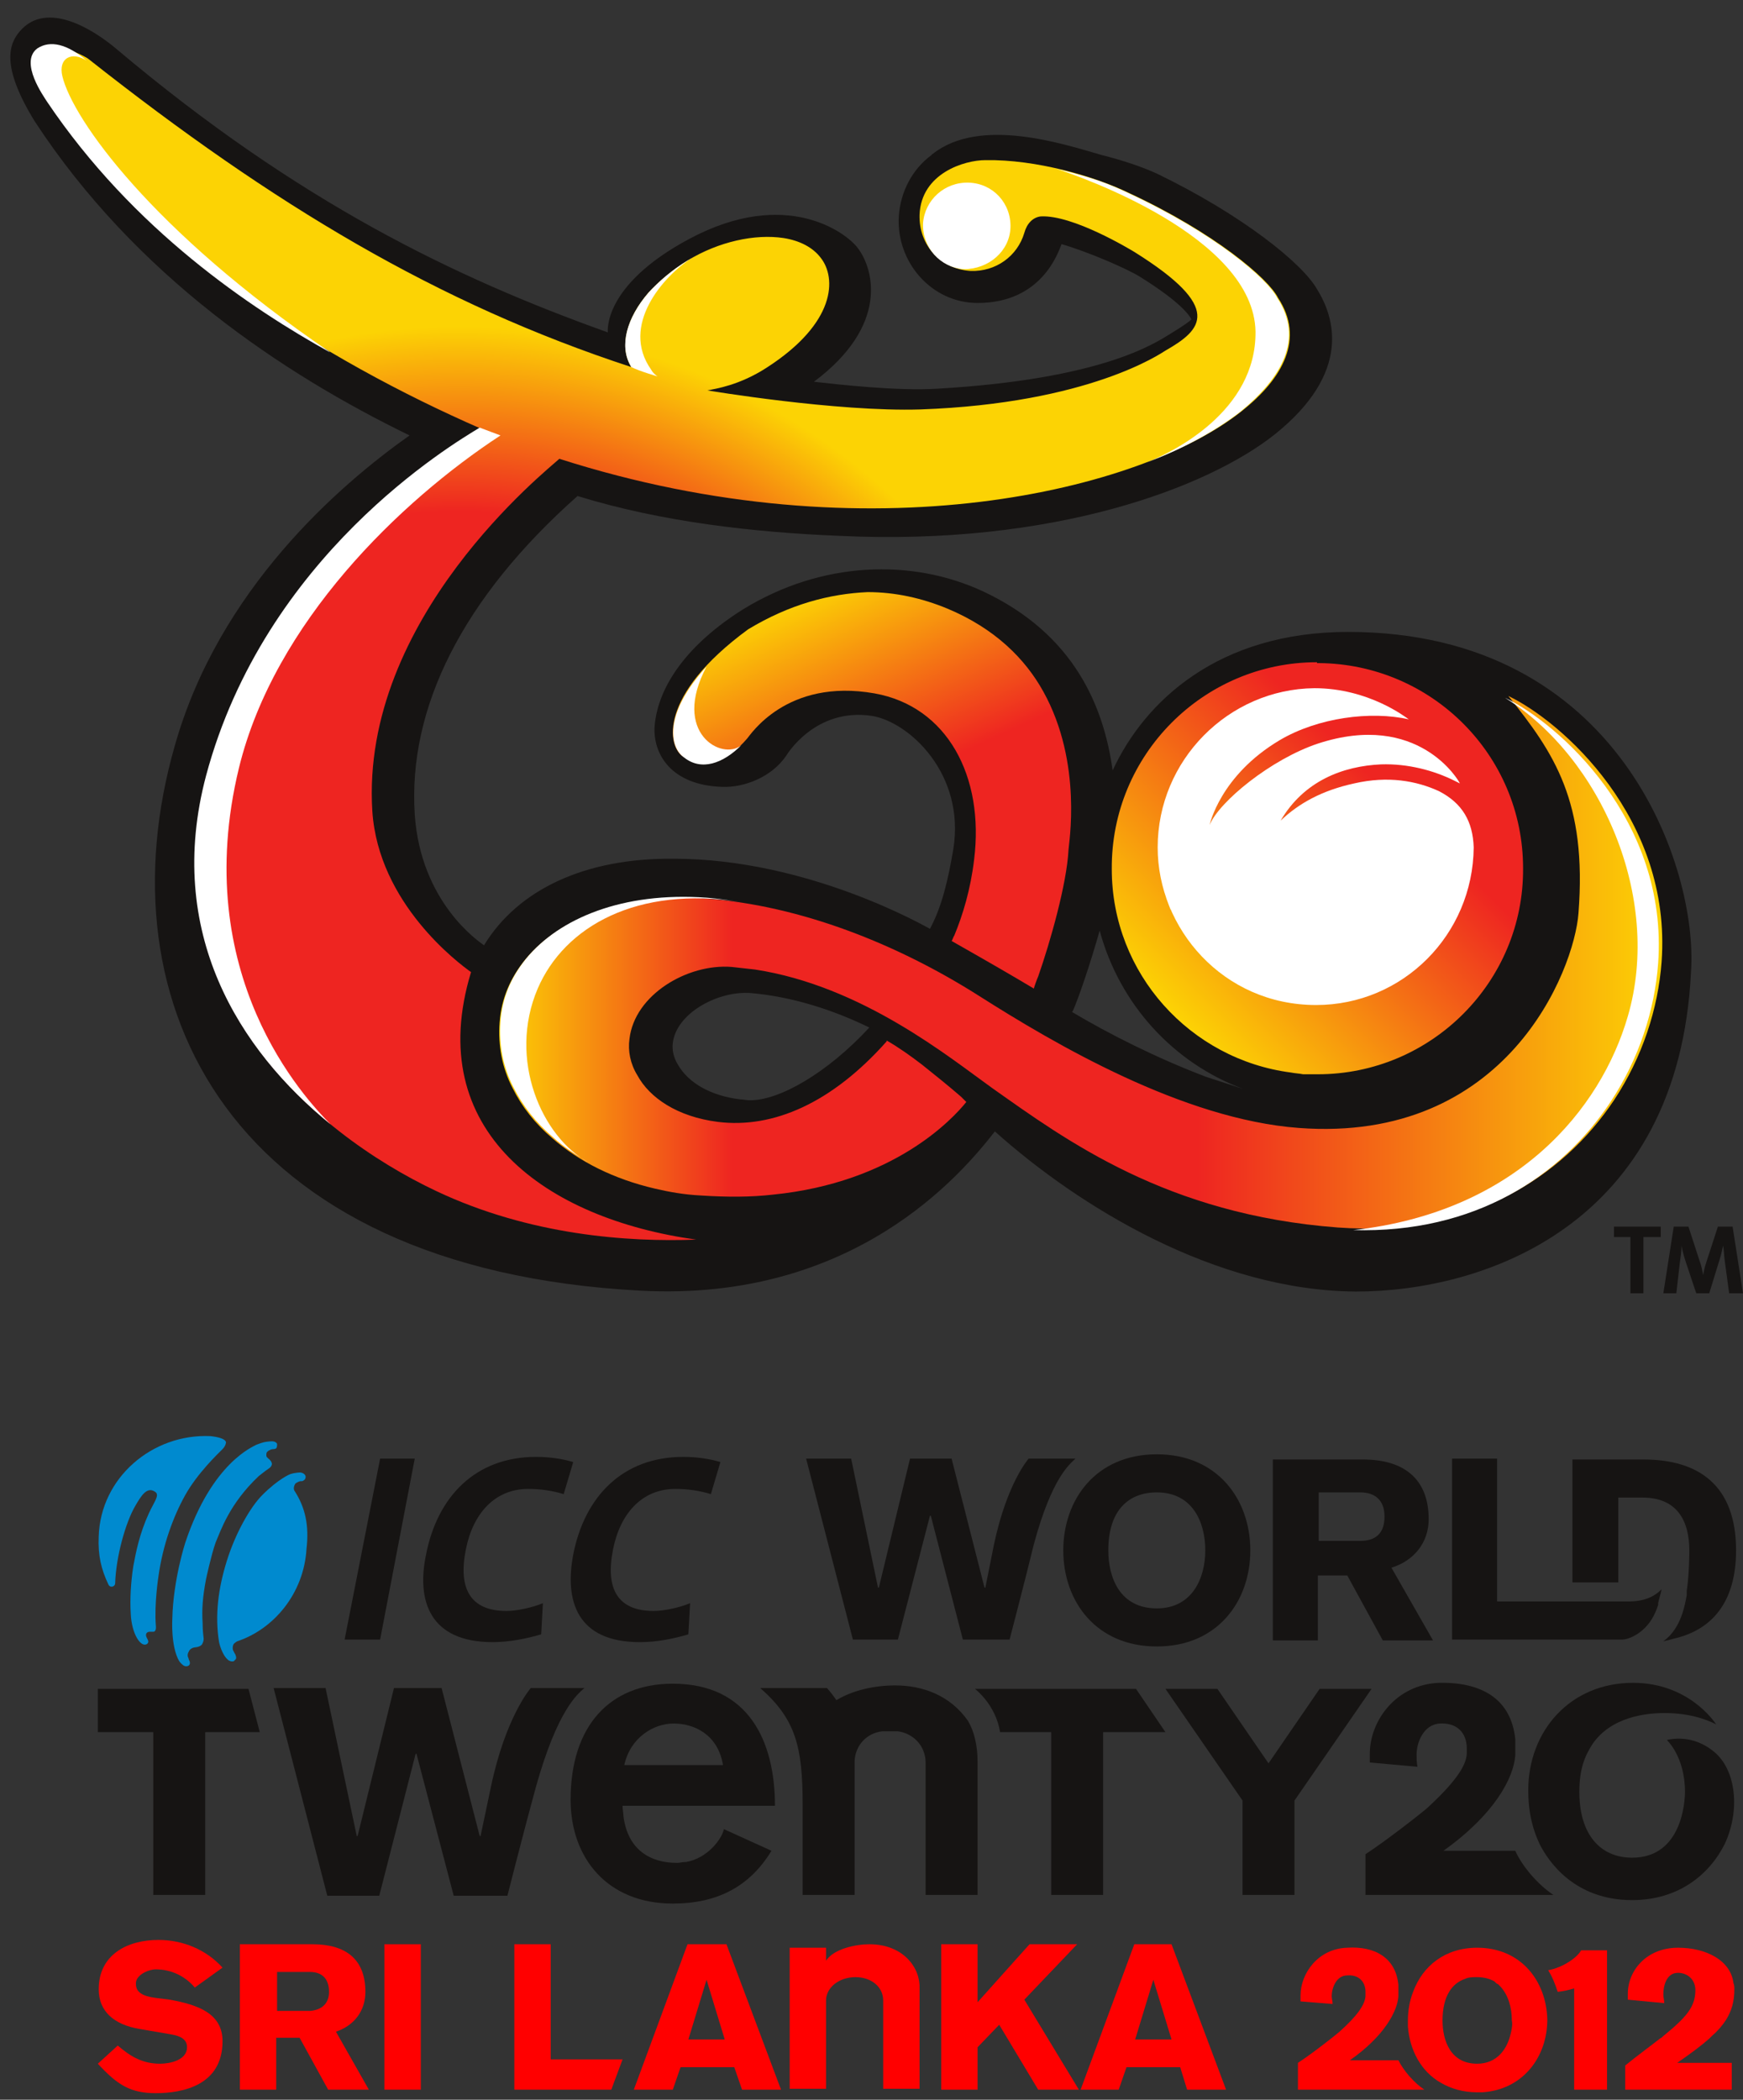 <?xml version="1.0" encoding="UTF-8"?>
<svg width="215pt" version="1.1" xmlns="http://www.w3.org/2000/svg" height="259pt" viewBox="0 0 215 259" xmlns:xlink="http://www.w3.org/1999/xlink">
 <rect x="0" y="0" width="215" height="259" fill="#333333" stroke="none"/>
 <defs>
  <clipPath id="Clip0">
   <path d="M0 0 L215 0 L215 258.188 L0 258.188 L0 0 Z" transform="translate(0, 0)"/>
  </clipPath>
  <clipPath id="Clip1">
   <path d="M0 0 L215 0 L215 258.188 L0 258.188 L0 0 Z" transform="translate(0, 0)"/>
  </clipPath>
  <clipPath id="Clip2">
   <path d="M0 0 L202.718 0 L202.718 147.566 L0 147.566 L0 0 Z" transform="translate(3.525, 5.659)"/>
  </clipPath>
  <linearGradient id="Grad0" y1="31.737" x1="32.356" y2="0.238" gradientUnits="userSpaceOnUse" x2="17.937">
   <stop offset="25%" stop-color="#ee2521" stop-opacity="1"/>
   <stop offset="100%" stop-color="#fcd304" stop-opacity="1"/>
  </linearGradient>
  <radialGradient cx="53.125" cy="113.321" id="Grad1" r="78.716" gradientUnits="userSpaceOnUse">
   <stop offset="71.01%" stop-color="#ee2521" stop-opacity="1"/>
   <stop offset="100%" stop-color="#fcd304" stop-opacity="1"/>
  </radialGradient>
  <linearGradient id="Grad2" y1="43.34" x1="7.524" y2="7.474" gradientUnits="userSpaceOnUse" x2="43.4">
   <stop offset="0%" stop-color="#fcd304" stop-opacity="1"/>
   <stop offset="75%" stop-color="#ee2521" stop-opacity="1"/>
  </linearGradient>
  <linearGradient id="Grad3" y1="32.812" x1="0.175" y2="32.812" gradientUnits="userSpaceOnUse" x2="143.638">
   <stop offset="0%" stop-color="#fcd304" stop-opacity="1"/>
   <stop offset="20%" stop-color="#ee2521" stop-opacity="1"/>
   <stop offset="60%" stop-color="#ee2521" stop-opacity="1"/>
   <stop offset="100%" stop-color="#fcd304" stop-opacity="1"/>
  </linearGradient>
  <clipPath id="Clip3">
   <path d="M0 0 L26.061 0 L26.061 28.83 L0 28.83 L0 0 Z" transform="translate(12.069, 176.823)"/>
  </clipPath>
  <clipPath id="Clip4">
   <path d="M0 0 L202.61 0 L202.61 55.417 L0 55.417 L0 0 Z" transform="translate(12.069, 179.386)"/>
  </clipPath>
  <clipPath id="Clip5">
   <path d="M0 0 L201.863 0 L201.863 18.9 L0 18.9 L0 0 Z" transform="translate(12.069, 239.288)"/>
  </clipPath>
  <clipPath id="Clip6">
   <path d="M0 0 L15.914 0 L15.914 8.222 L0 8.222 L0 0 Z" transform="translate(199.086, 151.303)"/>
  </clipPath>
  <clipPath id="Clip7">
   <path d="M0 0 L203.465 0 L203.465 147.246 L0 147.246 L0 0 Z" transform="translate(2.35, 4.912)"/>
  </clipPath>
 </defs>
 <g id="Background">
  <g id="Layer_1" clip-path="url(#Clip0)">
   <g id="Group53" clip-path="url(#Clip1)">
    <path style="fill:#161413; fill-rule:nonzero;stroke:none;" d="M166.296 77.947 C150.276 77.947 141.198 86.49 137.245 95.032 C136.177 87.344 132.653 78.268 121.224 72.929 C112.467 68.871 101.359 69.192 91.639 75.171 C85.017 79.335 81.172 84.461 80.745 89.586 C80.531 92.896 82.668 96.847 89.076 97.06 C91.746 97.167 95.164 95.886 96.98 93.216 C96.98 93.216 100.504 87.237 107.553 88.305 C112.146 89.052 119.088 95.459 117.593 104.748 C116.953 108.486 116.204 111.795 114.709 114.571 L114.709 114.571 C114.282 114.358 99.757 105.923 83.095 105.923 C72.094 105.816 63.87 109.767 59.704 116.601 C58.957 116.067 51.908 111.262 51.16 100.477 C50.306 87.344 57.034 73.783 71.239 61.183 C81.6 64.387 93.028 65.668 103.495 66.095 C129.982 67.376 148.994 60.116 157.218 53.602 C166.831 45.914 164.588 39.08 162.451 35.664 C160.635 32.46 153.159 26.481 142.799 21.462 C140.984 20.608 138.42 19.754 135.857 19.113 C131.371 17.832 120.904 14.308 115.029 19.006 L115.029 19.006 C115.029 19.006 114.923 19.006 114.923 19.113 L114.923 19.113 C112.573 20.822 111.078 23.598 110.865 26.694 C110.544 32.353 114.923 37.372 120.584 37.372 C128.487 37.372 130.517 31.179 130.943 30.111 C134.254 31.072 139.168 33.208 140.663 34.169 C145.79 37.372 146.751 38.974 146.965 39.401 C146.751 39.614 146.217 40.041 144.295 41.216 C142.373 42.391 135.857 46.768 115.671 47.943 C110.651 48.263 103.281 47.409 100.397 47.089 C109.69 40.148 107.767 33.208 105.844 30.645 C104.456 28.723 96.98 23.064 85.017 29.471 C74.23 35.236 74.978 41.002 74.978 41.002 C56.18 34.276 36.848 24.986 14.419 6.086 C11.535 3.63 5.768 0 2.457 3.844 C1.175 5.339 0 8.008 4.272 14.949 C16.768 34.062 34.925 46.128 50.519 53.709 C41.761 59.902 27.022 72.715 21.575 91.935 C12.389 123.862 28.303 156.535 79.036 159.204 C105.311 160.592 118.554 144.896 122.72 139.558 C133.08 148.847 149.955 159.204 167.257 159.311 C182.851 159.311 207.096 151.303 208.591 119.804 C209.446 107.098 199.834 77.947 166.296 77.947 Z M92.387 135.714 C92.067 135.714 91.639 135.607 91.319 135.607 C87.688 135.18 84.911 133.578 83.629 131.336 C83.095 130.482 82.881 129.521 82.988 128.667 C83.415 125.036 88.328 122.367 92.173 122.474 L92.387 122.474 C97.727 122.901 102.854 124.609 107.233 126.744 C101.999 132.403 96.018 135.82 92.387 135.714 Z M148.781 132.831 C142.585 130.482 136.712 127.492 132.226 124.822 L132.332 124.715 C133.08 123.007 134.468 118.95 135.643 114.786 C138.1 123.862 144.721 131.122 153.373 134.326 C151.771 133.792 150.382 133.364 148.781 132.831 Z" transform="translate(0, 0)"/>
    <g id="Group47" clip-path="url(#Clip2)">
     <path style="fill:url(#Grad0); fill-rule:nonzero;stroke:none;" d="M11.215 4.591 C0 12.813 1.282 19.113 3.204 20.288 C5.981 21.889 8.651 20.928 11.108 18.045 C11.428 17.725 15.914 10.571 26.808 12.493 C35.78 14.095 40.373 22.744 39.091 32.994 C38.664 36.625 37.703 39.828 36.634 42.391 C36.528 42.497 36.421 42.924 36.314 43.031 C40.266 45.274 43.79 47.302 46.461 48.904 C46.461 48.797 46.888 47.623 46.995 47.409 C48.49 43.138 50.519 35.984 50.733 31.82 C50.733 31.179 52.548 21.142 47.635 12.279 C45.392 8.222 41.654 4.485 35.78 2.029 C32.682 0.747 29.372 0 25.954 0 C21.254 0.214 16.341 1.495 11.215 4.591 Z" transform="translate(81.066, 73.036)"/>
     <path style="fill:url(#Grad1); fill-rule:nonzero;stroke:none;" d="M0.961 0.641 C0 1.602 0.641 3.63 0.748 4.058 C13.03 24.666 36.955 38.974 55.753 47.196 C52.228 49.331 29.265 62.998 22.002 90.12 C14.953 116.494 34.712 133.899 50.306 141.266 C61.84 146.712 73.909 147.566 82.347 147.246 C63.87 144.683 48.597 133.899 54.578 114.251 C53.082 113.183 43.15 105.816 42.402 94.391 C40.907 70.58 63.977 52.321 65.472 50.933 C103.815 63.212 137.459 54.777 149.635 45.06 C154.762 41.002 157.432 36.091 154.121 31.072 C152.946 28.723 146.324 23.064 135.75 18.152 C131.585 16.123 124.322 13.988 118.02 14.095 C115.457 14.095 110.117 15.696 109.903 20.822 C109.796 24.666 112.573 27.549 116.204 27.762 C119.302 27.869 121.973 25.947 122.826 23.064 C123.147 21.889 123.895 21.142 124.856 21.035 C128.807 20.822 135.857 25.093 136.391 25.413 C147.499 32.353 144.721 35.023 140.236 37.586 C139.702 37.906 130.837 44.099 110.01 44.846 C99.65 45.167 83.736 42.497 83.736 42.497 C84.804 42.284 87.688 41.857 90.999 39.721 C99.65 34.169 99.65 28.616 97.727 26.16 C96.766 24.879 95.164 24.025 93.135 23.704 C89.61 23.171 85.124 24.132 81.279 26.481 C79.357 27.655 77.755 29.043 76.473 30.431 C73.696 33.635 72.841 37.158 74.337 39.614 C50.519 31.82 30.226 19.647 7.37 1.602 C7.156 1.388 4.486 0 2.563 0 C1.816 0.107 1.282 0.32 0.961 0.641 Z" transform="translate(3.525, 5.659)"/>
     <path style="fill:url(#Grad2); fill-rule:nonzero;stroke:none;" d="M25.42 0 C11.428 0 0 11.425 0.107 25.52 C0.107 38.44 9.826 49.011 22.216 50.612 C22.75 50.719 23.177 50.719 23.711 50.826 C23.818 50.826 23.818 50.826 23.924 50.826 C24.245 50.826 24.459 50.826 24.779 50.826 C24.992 50.826 25.206 50.826 25.527 50.826 C39.518 50.826 50.946 39.401 50.84 25.413 C50.84 11.425 39.518 0.214 25.633 0.107 L25.42 0.107 L25.42 0 Z" transform="translate(137.032, 81.684)"/>
     <path style="fill:url(#Grad3); fill-rule:nonzero;stroke:none;" d="M133.293 26.801 C132.759 33.848 124.429 55.204 98.795 53.282 C84.483 52.214 68.676 42.924 59.277 36.945 C49.344 30.645 37.382 25.84 25.633 24.986 C15.273 24.238 7.476 27.549 3.418 32.46 C1.495 34.809 0.427 37.372 0.214 40.255 C0 43.138 0.534 45.914 1.816 48.37 C2.991 50.719 4.593 52.748 6.729 54.563 C10.04 57.446 14.312 59.582 19.332 60.756 C21.148 61.183 22.963 61.504 24.992 61.61 C28.303 61.824 31.187 61.824 33.964 61.504 C48.81 60.009 56.073 52.214 57.782 50.078 C57.568 49.865 57.355 49.651 57.141 49.438 C55.539 48.05 53.937 46.768 52.335 45.487 C50.946 44.419 49.451 43.352 47.956 42.497 C47.956 42.497 47.956 42.497 47.956 42.604 C41.227 50.185 33.964 53.389 27.129 52.534 C22.109 51.894 18.691 49.545 17.196 46.768 C16.341 45.38 16.021 43.779 16.235 42.284 C16.875 36.838 23.39 32.994 28.837 33.421 C29.799 33.528 30.76 33.635 31.721 33.742 C44.965 35.77 55.753 44.633 60.986 48.37 L60.986 48.37 C70.065 54.777 82.454 63.96 103.602 65.561 C119.836 66.736 131.265 59.475 137.673 49.865 C141.198 44.526 143.12 38.547 143.546 32.781 C144.829 15.056 131.157 3.097 124.642 0 C130.303 7.047 134.362 13.027 133.293 26.801 Z" transform="translate(61.413, 85.849)"/>
    </g>
    <g id="Group48" clip-path="url(#Clip3)">
     <path style="fill:#008acf; fill-rule:nonzero;stroke:none;" d="M10.787 7.581 C12.283 4.912 14.739 2.563 15.38 1.922 C15.807 1.495 15.807 1.068 15.807 1.068 C15.7 0.641 14.846 0.427 13.885 0.32 C6.729 0 0.32 5.446 0.107 12.707 C0 15.056 0.427 16.764 1.282 18.579 C1.495 19.113 2.136 18.9 2.136 18.472 C2.243 15.162 3.418 10.998 4.593 8.969 C5.34 7.688 6.088 6.407 7.156 7.261 C7.583 7.688 6.942 8.435 6.302 9.823 C5.127 12.386 4.699 14.628 4.379 16.337 C4.059 18.366 3.952 20.501 4.059 22.21 C4.165 24.772 5.34 26.481 6.088 25.947 C6.515 25.52 5.768 25.199 5.981 24.666 C5.981 24.666 6.088 24.452 6.408 24.452 L6.836 24.452 C7.263 24.452 7.156 23.704 7.156 23.704 C6.942 21.035 7.476 17.618 7.476 17.618 C8.01 13.774 9.292 10.251 10.787 7.581 Z" transform="translate(12.069, 176.823)"/>
     <path style="fill:#008acf; fill-rule:nonzero;stroke:none;" d="M12.176 3.31 C12.176 3.31 12.496 3.097 12.496 2.776 C12.496 2.776 12.496 2.456 12.069 2.136 C12.069 2.136 11.962 2.029 11.855 1.922 C11.855 1.922 11.749 1.708 11.855 1.388 C11.855 1.388 11.962 1.175 12.283 1.068 C12.283 1.068 12.389 0.961 12.71 0.961 C12.71 0.961 12.924 0.961 13.03 0.854 C13.137 0.747 13.137 0.534 13.137 0.32 C13.137 0.32 13.03 0 12.496 0 C12.496 0 12.069 0 11.535 0.107 C11.535 0.107 11.108 0.214 10.574 0.427 C10.253 0.641 5.127 2.563 1.816 12.493 C1.816 12.493 0.32 17.084 0.214 21.889 C0.214 21.889 0 25.306 1.068 27.121 C1.068 27.121 1.282 27.442 1.602 27.655 C1.602 27.655 1.923 27.869 2.243 27.655 C2.243 27.655 2.563 27.442 2.243 26.908 C2.243 26.908 2.243 26.801 2.136 26.587 C2.136 26.587 2.029 26.267 2.243 25.947 C2.243 25.947 2.35 25.52 2.991 25.413 C2.991 25.413 3.525 25.413 3.845 25.093 C3.845 25.093 4.165 24.666 4.059 24.132 C4.059 24.132 3.952 23.384 3.952 22.423 C3.845 20.715 3.952 19.22 4.379 16.978 C4.379 16.978 5.02 13.988 5.554 12.493 C6.195 10.998 7.263 7.688 10.894 4.271 C10.787 4.378 11.535 3.737 12.176 3.31 Z" transform="translate(21.041, 177.784)"/>
     <path style="fill:#008acf; fill-rule:nonzero;stroke:none;" d="M9.826 2.242 C9.826 2.242 9.613 1.922 9.933 1.388 C9.933 1.388 10.146 1.175 10.574 1.068 C10.574 1.068 10.681 1.068 10.787 1.068 C10.787 1.068 11.215 0.961 11.215 0.534 C11.215 0.534 11.215 0.107 10.574 0 C10.574 0 9.933 0 9.292 0.214 C9.292 0.214 7.904 0.747 5.874 2.776 C4.379 4.271 2.563 7.474 1.495 10.891 C0.427 14.308 0 17.618 0.534 20.928 C0.534 20.928 0.854 22.53 1.709 23.171 C1.709 23.171 2.029 23.384 2.35 23.277 C2.35 23.277 2.457 23.171 2.563 23.064 C2.67 22.957 2.67 22.744 2.563 22.53 C2.563 22.53 2.563 22.423 2.457 22.316 C2.457 22.316 2.35 22.103 2.243 21.889 C2.243 21.889 2.136 21.462 2.35 21.142 C2.563 20.928 2.777 20.822 2.777 20.822 C7.263 19.327 11.001 14.949 11.321 9.396 C11.642 6.62 11.215 4.378 9.826 2.242 Z" transform="translate(26.488, 181.628)"/>
    </g>
    <g id="Group49" clip-path="url(#Clip4)">
     <path style="fill:#161413; fill-rule:nonzero;stroke:none;" d="M18.477 20.822 L9.613 20.822 C15.914 16.337 18.264 11.852 18.477 9.076 C18.477 8.863 18.477 8.649 18.477 8.435 C18.477 8.008 18.477 7.474 18.477 7.047 C17.943 1.922 14.098 0 9.078 0.107 C3.738 0.32 0.534 4.805 0.534 8.863 L0.534 9.93 L6.408 10.464 C6.302 9.823 6.302 9.396 6.302 8.969 C6.302 7.474 7.156 5.232 9.185 5.125 C11.215 5.019 12.496 6.193 12.496 8.222 C12.496 8.435 12.496 8.649 12.496 8.756 C12.496 10.464 10.681 12.707 7.69 15.483 C7.37 15.803 2.777 19.433 0 21.249 L0 26.267 L23.177 26.267 C21.254 24.986 19.332 22.744 18.477 20.822 Z" transform="translate(168.433, 207.468)"/>
     <path style="fill:#161413; fill-rule:nonzero;stroke:none;" d="M18.584 0 L0 0 L0 5.339 L6.836 5.339 L6.836 25.413 L13.244 25.413 L13.244 5.339 L19.973 5.339 L18.584 0 Z" transform="translate(12.069, 208.322)"/>
     <path style="fill:#161413; fill-rule:nonzero;stroke:none;" d="M19.012 0 L12.71 9.183 L6.408 0 L0 0 L9.506 13.774 L9.506 25.413 L15.914 25.413 L15.914 13.774 L25.42 0 L19.012 0 Z" transform="translate(143.761, 208.322)"/>
     <path style="fill:#161413; fill-rule:nonzero;stroke:none;" d="M0 0 C0 0 2.563 1.922 3.097 5.339 L9.399 5.339 L9.399 25.413 L15.807 25.413 L15.807 5.339 L23.497 5.339 L19.866 0 L0 0 Z" transform="translate(120.263, 208.322)"/>
     <path style="fill:#161413; fill-rule:nonzero;stroke:none;" d="M16.662 0 C14.205 0 11.535 0.534 9.399 1.815 C8.651 0.747 8.224 0.32 8.224 0.32 L0 0.32 C4.379 4.164 5.233 7.581 5.233 14.735 L5.233 25.84 L11.642 25.84 L11.642 9.29 C11.749 7.368 13.137 5.873 15.06 5.659 C15.166 5.659 15.807 5.659 16.021 5.659 C16.128 5.659 16.768 5.659 16.982 5.659 C18.584 5.873 19.973 7.047 20.293 8.649 C20.293 8.649 20.4 8.863 20.4 9.61 L20.4 25.84 L26.808 25.84 L26.808 9.396 C26.808 7.368 26.381 5.659 25.633 4.378 C23.39 1.175 19.973 0 16.662 0 Z" transform="translate(93.775, 207.895)"/>
     <path style="fill:#161413; fill-rule:nonzero;stroke:none;" d="M22.963 8.542 C21.575 7.368 19.545 6.513 17.089 7.047 C17.089 7.047 19.332 9.076 19.332 13.454 C19.332 14.522 19.012 21.569 12.817 21.569 C8.865 21.569 6.302 18.686 6.302 13.454 C6.302 10.678 6.942 9.076 7.904 7.581 C10.146 4.271 14.419 3.63 17.409 3.737 C20.72 3.844 22.75 4.912 23.177 5.125 C22.963 4.805 19.759 0 12.924 0 C5.127 0 0 5.98 0 13.24 C0 16.23 0.641 18.259 1.388 19.86 C2.457 21.996 5.661 26.801 12.817 26.801 C18.477 26.801 22.322 23.704 24.245 19.86 C26.167 15.696 25.633 10.784 22.963 8.542 Z" transform="translate(188.512, 207.575)"/>
     <path style="fill:#161413; fill-rule:nonzero;stroke:none;" d="M12.603 0 C4.806 0 0 5.232 0 14.308 C0 21.569 4.593 27.121 12.603 27.121 C18.157 27.121 22.109 24.986 24.779 20.608 L18.905 17.939 C18.691 19.113 16.875 21.569 14.205 21.996 L14.098 21.996 C13.778 21.996 13.458 22.103 13.137 22.103 C9.826 22.103 7.049 20.501 6.515 16.337 C6.515 15.91 6.408 15.589 6.408 15.056 L25.206 15.056 C25.206 7.154 22.002 0 12.603 0 Z M6.622 10.037 C7.37 6.62 10.253 4.912 12.71 4.912 C15.166 4.912 18.157 6.193 18.798 10.037 L6.622 10.037 Z" transform="translate(70.385, 207.682)"/>
     <path style="fill:#161413; fill-rule:nonzero;stroke:none;" d="M38.343 0 L31.721 0 C31.721 0 28.624 3.524 26.808 12.173 L25.527 18.259 L25.42 18.259 L20.72 0 L14.846 0 L10.36 18.259 L10.253 18.259 L6.408 0 L0 0 L6.622 25.627 L13.03 25.627 L17.516 8.115 L17.623 8.115 L22.216 25.627 L28.837 25.627 C28.837 25.627 30.867 17.618 32.362 12.173 C35.032 2.669 37.489 0.747 38.343 0 Z" transform="translate(33.751, 208.215)"/>
     <path style="fill:#161413; fill-rule:nonzero;stroke:none;" d="M8.651 0 L4.379 0 L0 22.316 L4.379 22.316 L8.651 0 Z" transform="translate(42.509, 179.919)"/>
     <path style="fill:#161413; fill-rule:nonzero;stroke:none;" d="M9.399 22.85 C11.428 22.85 13.564 22.423 15.38 21.889 L15.594 18.045 C14.312 18.579 12.389 19.006 11.108 19.006 C6.622 19.006 5.127 16.23 6.088 11.425 C6.942 7.047 9.613 3.951 13.778 3.951 C15.273 3.951 16.768 4.164 18.157 4.591 L19.332 0.641 C17.943 0.214 16.341 0 14.739 0 C7.263 0 2.563 4.912 1.175 12.066 C0 17.725 1.602 22.85 9.399 22.85 Z" transform="translate(51.374, 179.706)"/>
     <path style="fill:#161413; fill-rule:nonzero;stroke:none;" d="M9.292 22.85 C11.428 22.85 13.458 22.423 15.273 21.889 L15.487 18.045 C14.205 18.579 12.283 19.006 11.001 19.006 C6.515 19.006 5.02 16.23 5.981 11.425 C6.836 7.047 9.506 3.951 13.671 3.951 C15.166 3.951 16.662 4.164 18.05 4.591 L19.225 0.641 C17.837 0.214 16.235 0 14.632 0 C7.156 0 2.457 4.912 1.068 12.066 C0 17.725 1.495 22.85 9.292 22.85 Z" transform="translate(69.637, 179.706)"/>
     <path style="fill:#161413; fill-rule:nonzero;stroke:none;" d="M25.099 18.9 C25.206 18.686 25.313 18.366 25.42 18.045 C25.42 17.939 25.42 17.939 25.42 17.832 C25.527 17.298 25.74 16.657 25.847 16.123 C24.886 17.084 23.604 17.618 21.788 17.618 L5.554 17.618 L5.554 17.618 L5.554 0 L0 0 L0 22.316 L21.041 22.316 C21.788 22.316 24.031 21.462 25.099 18.9 Z" transform="translate(179.113, 179.919)"/>
     <path style="fill:#161413; fill-rule:nonzero;stroke:none;" d="M5.447 4.698 L8.651 4.698 C12.924 4.698 14.419 7.581 14.419 11.212 C14.419 11.425 14.419 14.095 14.098 16.23 C14.098 16.337 14.098 16.337 14.098 16.444 C14.098 16.55 14.098 16.55 14.098 16.657 L14.098 16.657 L14.098 16.764 C13.885 17.832 13.458 20.822 11.215 22.423 C11.215 22.423 11.749 22.316 12.496 22.103 C17.196 21.035 20.186 17.618 20.186 11.212 C20.186 3.203 15.594 0 8.758 0 L0 0 L0 15.162 L5.661 15.162 L5.661 4.698 L5.447 4.698 Z" transform="translate(193.959, 180.026)"/>
     <path style="fill:#161413; fill-rule:nonzero;stroke:none;" d="M11.535 23.704 C19.012 23.704 23.07 18.152 23.07 11.852 C23.07 5.552 19.012 0 11.535 0 C4.059 0 2.84217e-14 5.552 2.84217e-14 11.852 C0 18.152 4.059 23.704 11.535 23.704 Z M11.535 4.698 C15.914 4.698 17.516 8.329 17.516 11.852 C17.516 15.269 15.914 19.006 11.535 19.006 C6.942 19.006 5.554 15.162 5.554 11.852 C5.554 6.834 8.117 4.698 11.535 4.698 Z" transform="translate(131.157, 179.386)"/>
     <path style="fill:#161413; fill-rule:nonzero;stroke:none;" d="M11.321 22.316 L15.273 7.047 L15.38 7.047 L19.332 22.316 L25.099 22.316 C25.099 22.316 26.915 15.376 28.09 10.571 C30.333 2.242 32.576 0.641 33.217 0 L27.449 0 C27.449 0 24.779 2.99 23.177 10.571 L22.109 15.91 L22.002 15.91 L17.943 0 L12.817 0 L8.972 15.91 L8.865 15.91 L5.554 0 L0 0 L5.768 22.316 L11.321 22.316 Z" transform="translate(99.436, 179.919)"/>
     <path style="fill:#161413; fill-rule:nonzero;stroke:none;" d="M5.661 14.308 L9.185 14.308 L13.564 22.316 L19.759 22.316 L14.632 13.347 C17.409 12.493 19.225 10.251 19.225 7.368 C19.225 2.349 16.128 0 11.108 0 L0 0 L0 22.316 L5.554 22.316 L5.554 14.308 L5.661 14.308 Z M5.661 4.058 L10.787 4.058 C12.603 4.058 13.778 5.019 13.778 7.047 C13.778 9.183 12.603 10.037 10.787 10.037 L5.661 10.037 L5.661 4.058 Z" transform="translate(157.004, 180.026)"/>
    </g>
    <g id="Group50" clip-path="url(#Clip5)">
     <path style="fill:#ff0000; fill-rule:nonzero;stroke:none;" d="M12.389 14.095 L6.408 14.095 C10.681 11.105 12.283 8.008 12.389 6.193 C12.389 6.086 12.389 5.873 12.389 5.766 C12.389 5.552 12.389 5.125 12.389 4.805 C12.069 1.388 9.399 0 6.088 0.214 C2.457 0.32 0.32 3.417 0.32 6.086 L0.32 6.834 L4.272 7.154 C4.272 6.727 4.165 6.513 4.165 6.193 C4.165 5.232 4.699 3.63 6.088 3.63 C7.476 3.524 8.331 4.378 8.331 5.659 C8.331 5.766 8.331 5.873 8.331 6.086 C8.331 7.261 7.156 8.756 5.127 10.571 C4.913 10.784 1.816 13.24 0 14.415 L0 17.725 L15.594 17.725 C14.312 16.871 13.03 15.376 12.389 14.095 Z" transform="translate(160.102, 240.035)"/>
     <path style="fill:#ff0000; fill-rule:nonzero;stroke:none;" d="M7.156 3.63 C9.078 3.63 10.787 4.485 11.962 5.873 L15.38 3.417 C13.351 1.175 10.467 0 7.476 0 C3.631 0 0.107 1.815 0.107 6.086 C0.107 8.756 1.923 10.464 5.233 10.998 L8.972 11.639 C10.253 11.852 11.001 12.279 11.001 13.24 C11.001 14.842 8.865 15.269 7.69 15.269 C5.554 15.269 4.059 14.415 2.457 13.027 L0 15.269 C2.457 17.939 4.059 18.9 7.156 18.9 C10.467 18.9 15.38 17.939 15.38 12.493 C15.38 9.076 12.389 8.008 8.865 7.368 L7.156 7.154 C5.447 6.941 4.699 6.407 4.699 5.446 C4.593 4.378 6.195 3.63 7.156 3.63 Z" transform="translate(12.069, 239.288)"/>
     <path style="fill:#ff0000; fill-rule:nonzero;stroke:none;" d="M9.826 0 C8.224 0 5.447 0.534 4.486 2.029 L4.486 0.427 L0 0.427 L0 17.832 L4.486 17.832 L4.486 6.941 C4.486 5.339 6.088 4.058 8.117 4.058 C10.04 4.058 11.535 5.232 11.535 6.941 L11.535 17.832 L16.021 17.832 L16.021 5.446 C16.128 2.883 13.992 0 9.826 0 Z" transform="translate(97.407, 239.821)"/>
     <path style="fill:#ff0000; fill-rule:nonzero;stroke:none;" d="M6.622 0 L0 17.939 L4.806 17.939 L5.768 15.162 L12.389 15.162 L13.351 17.939 L18.157 17.939 L11.428 0 L6.622 0 Z M6.729 11.745 L8.972 4.378 L8.972 4.378 L11.215 11.745 L6.729 11.745 Z" transform="translate(78.182, 239.821)"/>
     <path style="fill:#ff0000; fill-rule:evenodd;stroke:none;" d="M0 0 L4.486 0 L4.486 17.939 L0 17.939 L0 0 Z" transform="translate(47.422, 239.821)"/>
     <path style="fill:#ff0000; fill-rule:nonzero;stroke:none;" d="M4.486 0 L0 0 L0 17.939 L11.962 17.939 L13.351 14.201 L4.486 14.201 L4.486 0 Z" transform="translate(63.443, 239.821)"/>
     <path style="fill:#ff0000; fill-rule:nonzero;stroke:none;" d="M0 2.456 C0.534 3.31 0.854 4.164 1.175 5.125 C2.029 5.019 2.457 4.912 3.204 4.698 L3.204 17.191 L7.263 17.191 L7.263 0 L4.059 0 C3.631 0.854 1.816 2.136 0 2.456 Z" transform="translate(190.969, 240.569)"/>
     <path style="fill:#ff0000; fill-rule:nonzero;stroke:none;" d="M6.408 14.201 L6.408 14.201 C8.117 13.027 9.399 12.066 10.36 11.212 C10.467 11.105 10.574 10.998 10.681 10.891 C11.428 10.251 11.962 9.61 12.389 8.969 C13.137 7.795 13.458 6.62 13.458 5.125 C13.458 4.912 13.458 4.591 13.351 4.378 C13.03 1.602 10.04 0 6.515 0 C2.563 0 0.32 2.883 0.32 5.659 L0.32 6.407 L4.806 6.834 C4.806 6.407 4.699 6.086 4.699 5.766 C4.699 4.805 5.02 3.097 6.515 3.097 C7.583 3.097 8.651 3.844 8.651 5.232 C8.651 7.261 7.583 8.542 4.699 10.891 C4.593 10.998 4.486 11.105 4.272 11.212 C3.204 12.066 1.709 13.134 0 14.522 L0 17.512 L13.137 17.512 C13.137 15.589 13.137 15.803 13.137 14.201 L6.408 14.201 L6.408 14.201 Z" transform="translate(200.474, 240.249)"/>
     <path style="fill:#ff0000; fill-rule:nonzero;stroke:none;" d="M8.544 0 C4.593 0 1.816 2.242 0.641 5.446 C0.214 6.513 0 7.795 0 8.969 C0 9.183 0 9.503 0 9.717 C0.214 12.6 1.602 15.269 4.059 16.657 C5.34 17.405 6.836 17.832 8.544 17.832 C8.758 17.832 8.972 17.832 9.185 17.832 C14.205 17.512 17.196 13.454 17.196 8.863 C17.089 4.164 13.992 0 8.544 0 Z M12.71 10.464 C12.283 12.493 11.001 14.308 8.544 14.308 C5.233 14.308 4.272 11.425 4.272 8.969 C4.272 5.98 5.447 4.378 7.049 3.844 C7.476 3.63 8.01 3.63 8.544 3.63 C9.399 3.63 10.146 3.844 10.681 4.164 L10.787 4.271 C10.894 4.378 11.001 4.485 11.108 4.485 C11.215 4.591 11.321 4.698 11.428 4.805 C12.389 5.873 12.817 7.368 12.817 8.969 C12.924 9.396 12.817 10.037 12.71 10.464 Z" transform="translate(173.666, 240.249)"/>
     <path style="fill:#ff0000; fill-rule:nonzero;stroke:none;" d="M6.622 0 L0 17.939 L0 17.939 L4.699 17.939 L5.661 15.162 L12.283 15.162 L13.137 17.939 L17.943 17.939 L11.215 0 L6.622 0 Z M6.729 11.745 L8.972 4.378 L8.972 4.378 L11.215 11.745 L6.729 11.745 Z" transform="translate(133.294, 239.821)"/>
     <path style="fill:#ff0000; fill-rule:nonzero;stroke:none;" d="M16.768 0 L10.894 0 L4.486 7.154 L4.486 0 L0 0 L0 17.939 L4.486 17.939 L4.486 12.707 L7.156 9.93 L11.962 17.939 L16.982 17.939 L10.253 6.834 L16.768 0 Z" transform="translate(116.098, 239.821)"/>
     <path style="fill:#ff0000; fill-rule:nonzero;stroke:none;" d="M15.487 5.873 C15.487 1.815 13.03 0 8.972 0 L0 0 L0 17.939 L4.486 17.939 L4.486 11.532 L7.37 11.532 L10.894 17.939 L15.914 17.939 L11.855 10.784 C14.098 10.037 15.487 8.222 15.487 5.873 Z M8.651 8.222 L4.593 8.222 L4.593 3.417 L8.651 3.417 C10.04 3.417 11.001 4.164 11.001 5.873 C11.001 7.368 10.04 8.115 8.651 8.222 Z" transform="translate(29.585, 239.821)"/>
    </g>
    <g id="Group51" clip-path="url(#Clip6)">
     <path style="fill:#161413; fill-rule:nonzero;stroke:none;" d="M8.544 0 L6.729 0 L5.34 4.271 C5.127 4.912 5.02 5.339 4.913 5.98 L4.913 5.98 C4.806 5.446 4.699 4.805 4.486 4.271 L3.097 0 L1.282 0 L1.282 0 L0 8.222 L1.602 8.222 L2.029 4.485 C2.136 3.737 2.243 3.097 2.243 2.349 L2.243 2.349 C2.35 2.99 2.563 3.737 2.777 4.378 L4.059 8.222 L4.059 8.222 L5.661 8.222 L6.942 4.058 C7.156 3.417 7.263 2.776 7.37 2.349 L7.37 2.349 C7.476 2.883 7.476 3.524 7.583 4.271 L8.117 8.222 L9.826 8.222 L8.544 0 L8.544 0 Z" transform="translate(205.174, 151.303)"/>
     <path style="fill:#161413; fill-rule:nonzero;stroke:none;" d="M2.029 8.222 L3.631 8.222 L3.631 1.281 L5.768 1.281 L5.768 0 L0 0 L0 1.281 L2.029 1.281 L2.029 8.222 Z" transform="translate(199.086, 151.303)"/>
    </g>
    <g id="Group52" clip-path="url(#Clip7)">
     <path style="fill:#ffffff; fill-rule:nonzero;stroke:none;" d="M33.857 39.294 C30.546 50.719 20.186 63.426 0 65.668 C14.953 66.095 25.633 59.048 31.721 49.865 C35.246 44.526 37.168 38.547 37.596 32.781 C38.877 15.056 25.206 3.097 18.691 0 C30.546 7.368 38.13 24.666 33.857 39.294 Z" transform="translate(166.937, 86.062)"/>
     <path style="fill:#ffffff; fill-rule:nonzero;stroke:none;" d="M20.507 85.956 C17.303 82.752 2.991 67.483 9.185 41.963 C13.564 24.025 29.051 9.076 41.441 0.961 L38.877 0 C35.353 2.136 12.389 15.803 5.127 42.924 C0 62.251 9.185 76.773 20.507 85.956 Z" transform="translate(20.293, 52.748)"/>
     <path style="fill:#ffffff; fill-rule:nonzero;stroke:none;" d="M27.235 15.91 C26.061 13.561 19.439 7.902 8.865 2.99 C6.622 1.922 4.486 1.068 0 0 C2.67 0.854 24.352 8.329 24.565 20.074 C24.672 29.898 14.419 34.916 11.215 36.197 C16.021 34.382 19.866 32.14 22.643 30.004 C27.876 25.733 30.546 20.928 27.235 15.91 Z" transform="translate(130.303, 20.822)"/>
     <path style="fill:#ffffff; fill-rule:nonzero;stroke:none;" d="M4.806 12.707 C8.117 5.019 17.089 0 29.906 2.029 C28.517 1.815 27.022 1.602 25.633 1.495 C15.273 0.747 7.476 4.058 3.418 8.969 C1.495 11.318 0.427 13.881 0.214 16.764 C0 19.647 0.534 22.423 1.816 24.879 C2.991 27.228 4.593 29.257 6.729 31.072 C8.01 32.247 9.506 33.208 11.108 34.169 C5.34 31.072 1.068 21.462 4.806 12.707 Z" transform="translate(61.52, 109.233)"/>
     <path style="fill:#ffffff; fill-rule:nonzero;stroke:none;" d="M9.719 9.717 C7.37 11.639 1.068 8.222 5.447 0 C0 5.98 0.961 10.037 2.67 11.212 C4.806 12.92 7.476 11.959 9.719 9.717 L9.719 9.717 Z" transform="translate(81.706, 82.218)"/>
     <path style="fill:#ffffff; fill-rule:nonzero;stroke:none;" d="M4.806 14.628 C4.699 14.628 4.165 14.201 3.952 13.774 C0.107 8.329 5.447 2.242 8.972 0 C8.758 0.107 8.651 0.214 8.438 0.32 C6.515 1.495 4.913 2.883 3.631 4.271 C0.961 7.368 0 10.784 1.388 13.24 L1.495 13.454 C2.563 13.988 4.806 14.628 4.806 14.628 Z" transform="translate(76.366, 31.82)"/>
     <path style="fill:#ffffff; fill-rule:nonzero;stroke:none;" d="M10.894 5.659 C11.001 2.669 8.758 0.214 5.768 0.107 C2.777 0 0.32 2.242 0.107 5.125 C0 8.115 2.243 10.571 5.127 10.784 C8.224 10.784 10.787 8.542 10.894 5.659 Z" transform="translate(113.748, 22.423)"/>
     <path style="fill:#ffffff; fill-rule:nonzero;stroke:none;" d="M0 19.647 C0 29.577 8.01 39.08 19.545 39.08 C30.226 39.08 38.877 30.431 38.984 19.647 C38.877 16.444 37.596 14.201 34.712 12.707 C31.935 11.425 28.41 10.784 24.245 11.745 C20.293 12.6 17.409 14.201 15.166 16.337 C18.05 11.425 22.857 9.61 27.556 9.396 C30.867 9.29 34.071 10.144 36.634 11.425 C36.848 11.532 37.062 11.639 37.275 11.745 C37.168 11.425 32.149 2.776 19.759 6.834 C13.992 8.756 7.583 13.988 6.408 16.871 C6.408 16.871 7.69 10.784 15.06 6.407 C19.759 3.63 26.274 2.776 30.974 3.844 C30.653 3.63 26.061 0 19.332 0 C8.758 0.107 0 8.863 0 19.647 Z" transform="translate(142.799, 84.888)"/>
     <path style="fill:#ffffff; fill-rule:nonzero;stroke:none;" d="M0 0 C0.214 0.534 0.427 1.068 0.641 1.602 L0.641 1.708 " transform="translate(143.761, 110.514)"/>
     <path style="fill:#ffffff; fill-rule:nonzero;stroke:none;" d="M3.418 7.581 C14.098 23.491 28.731 33.208 38.343 38.547 C38.343 38.547 38.343 38.547 38.236 38.44 C16.448 23.598 6.622 9.823 5.34 4.485 C4.806 2.242 6.515 1.388 8.331 2.563 C5.981 0.534 3.845 0 2.243 1.068 C0 2.776 3.097 7.047 3.418 7.581 Z" transform="translate(2.35, 4.912)"/>
    </g>
   </g>
  </g>
 </g>
</svg>
